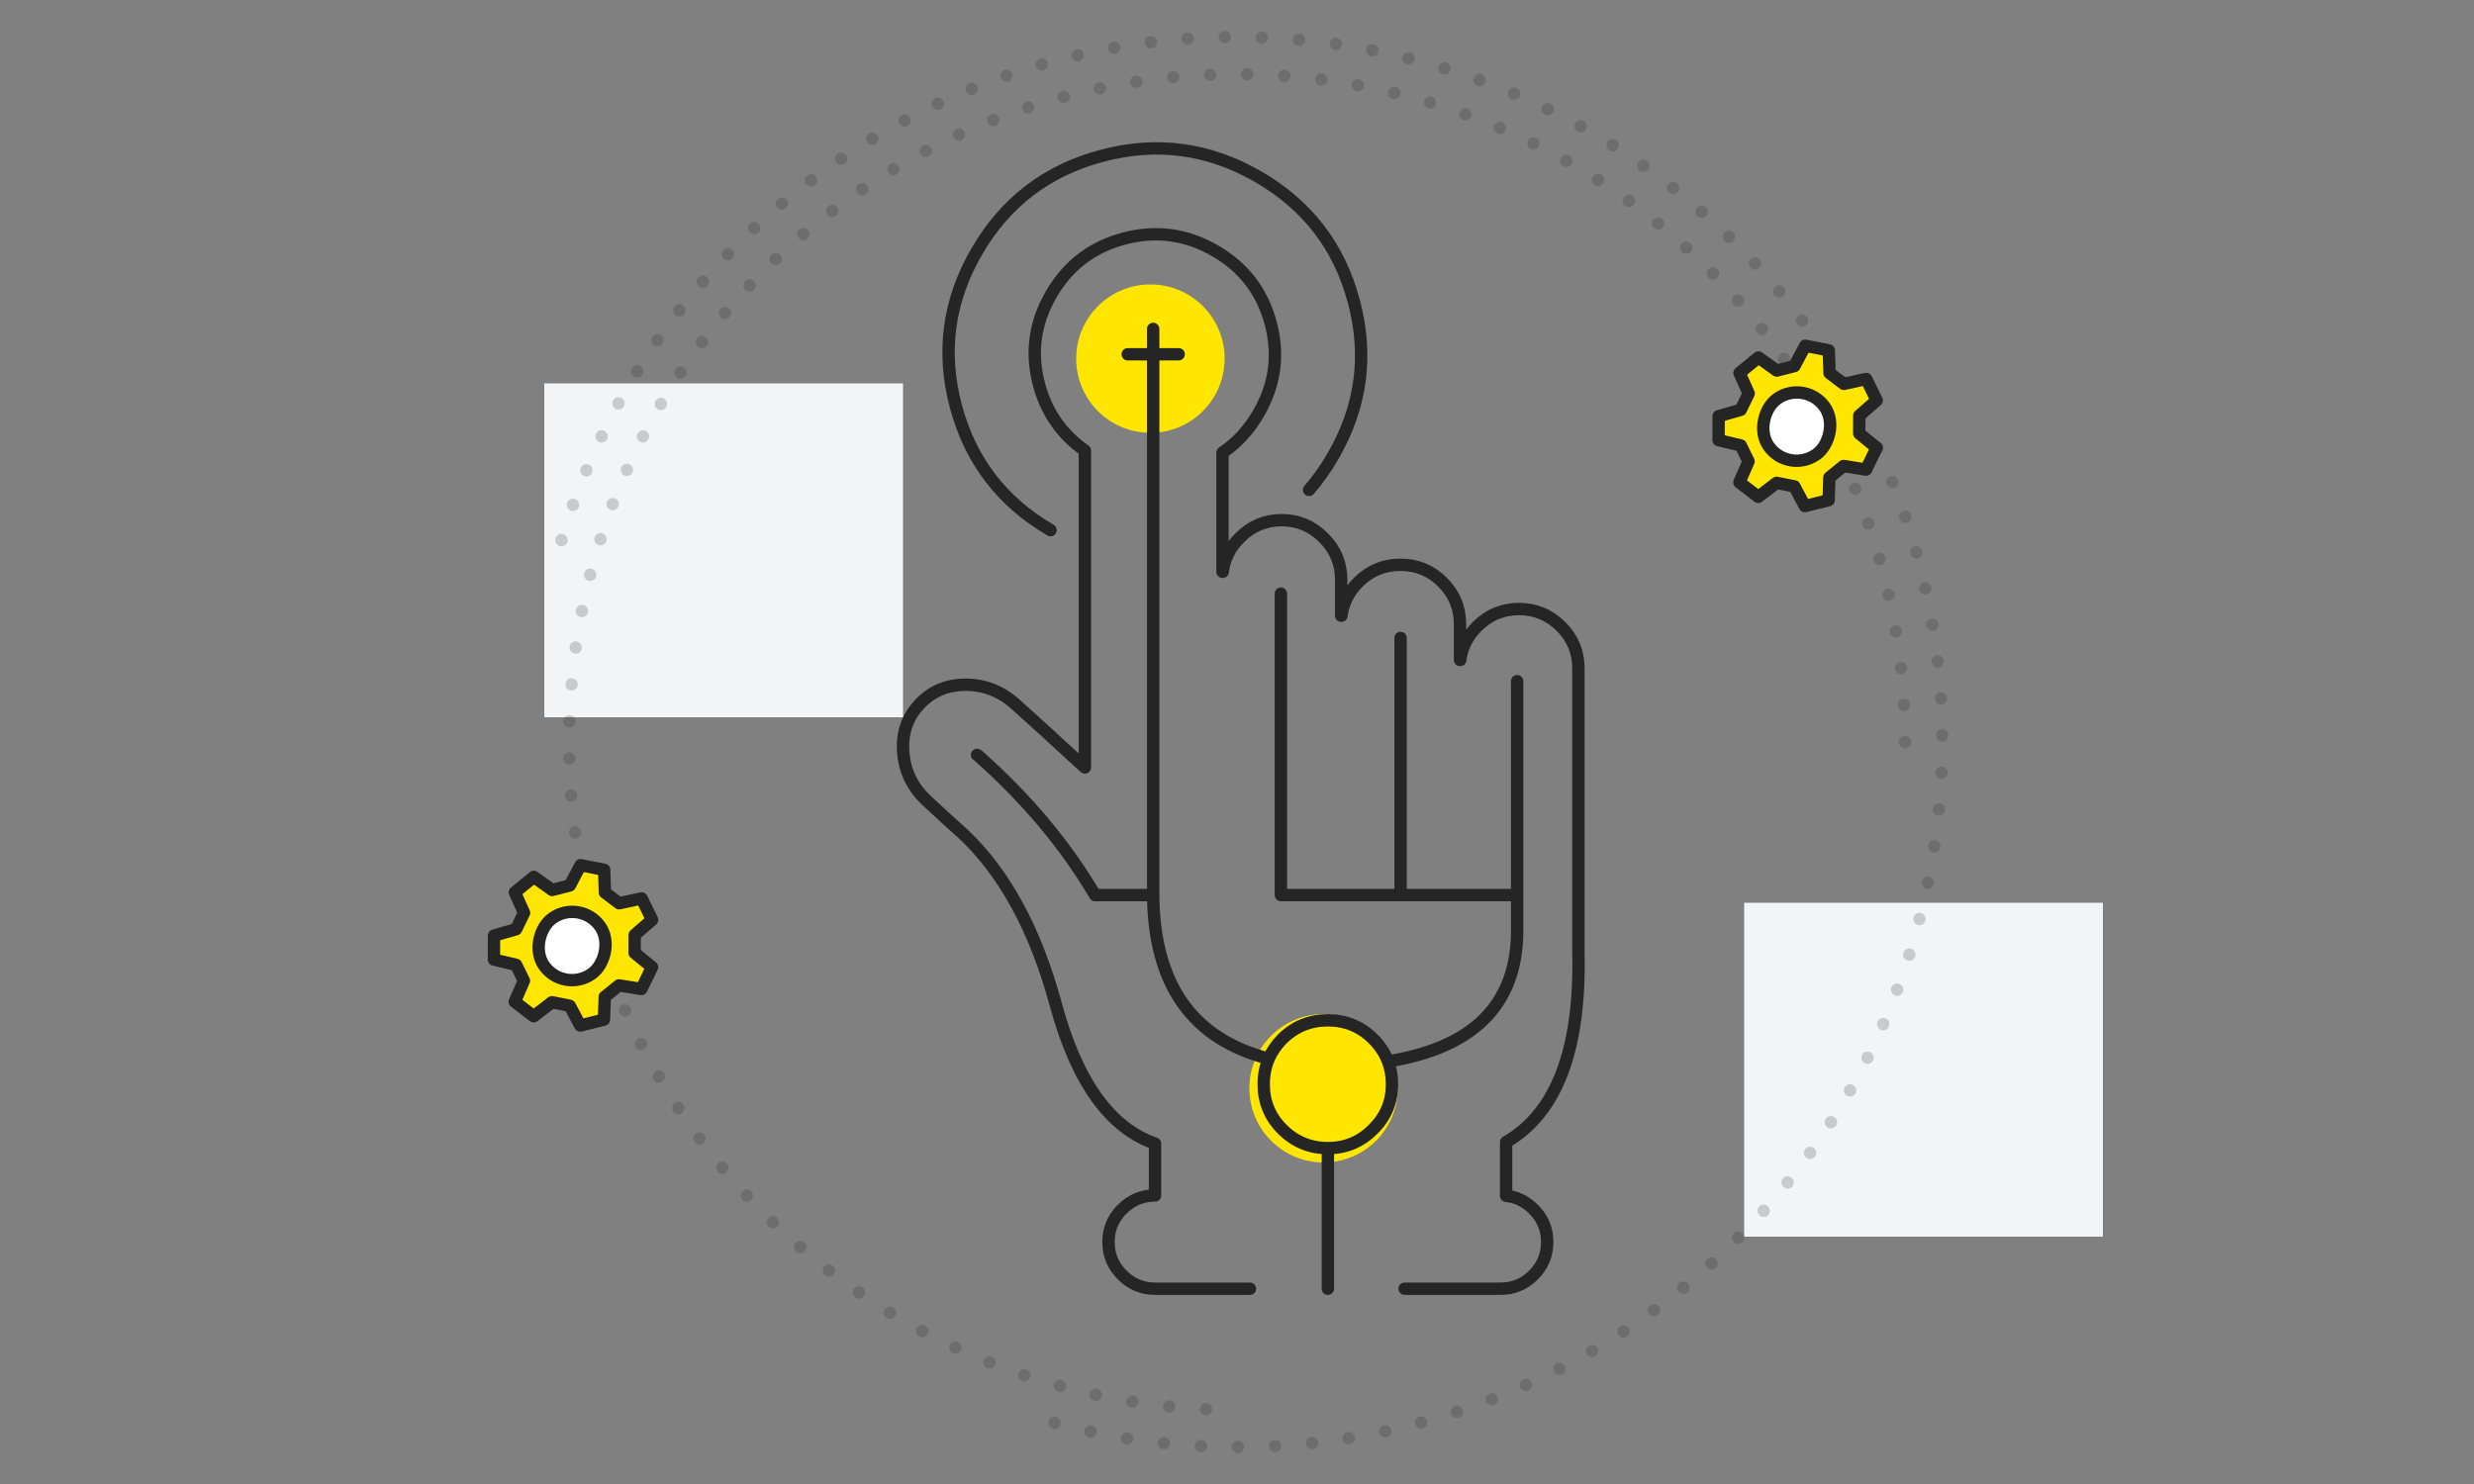<?xml version="1.0" encoding="UTF-8"?>
<svg width="200px" height="120px" viewBox="0 0 200 120" version="1.1" xmlns="http://www.w3.org/2000/svg" xmlns:xlink="http://www.w3.org/1999/xlink">
    <rect x="0" y="0" width="200" height="120" fill="#808080" stroke="none"/>
    <title>Wearables</title>
    <g id="Wearables" stroke="none" stroke-width="1" fill="none" fill-rule="evenodd">
        <circle id="Oval" fill="#FFE600" cx="107" cy="88" r="6"></circle>
        <circle id="Oval" fill="#FFE600" cx="93" cy="29" r="6"></circle>
        <rect id="Rectangle-Copy-13" fill="#F3F4F5" x="44" y="31" width="29" height="27"></rect>
        <rect id="Rectangle-Copy-13" fill="#F3F4F5" x="141" y="73" width="29" height="27"></rect>
        <g id="Group-3" transform="translate(30, -10)" opacity="0.2" stroke="#252525" stroke-dasharray="0,3" stroke-linecap="round">
            <path d="M70,124 C99.823,124 124,99.823 124,70 C124,40.177 99.823,16 70,16 C40.177,16 16,40.177 16,70" id="Path" transform="translate(70, 70) rotate(-90) translate(-70, -70) "></path>
            <path d="M70,13 C38.52,13 13,38.52 13,70 C13,101.48 38.52,127 70,127 C101.48,127 127,101.48 127,70" id="Path" transform="translate(70, 70) rotate(-165) translate(-70, -70) "></path>
        </g>
        <g id="Stroke-1" transform="translate(73, 12)" stroke="#252525" stroke-linecap="round" stroke-linejoin="round">
            <path d="M49.646,43.081 L49.646,60.379 M40.224,39.586 L40.224,60.379 M39.206,73.827 C39.422,74.397 39.529,75.012 39.529,75.672 C39.529,77.102 39.02,78.317 38.001,79.317 C36.998,80.33 35.779,80.839 34.346,80.839 M34.346,92.21 L34.346,80.839 C32.909,80.839 31.683,80.33 30.664,79.317 C29.661,78.317 29.159,77.102 29.159,75.672 C29.159,74.927 29.295,74.238 29.564,73.608 M5.987,49.043 C6.035,49.072 6.081,49.107 6.126,49.147 C10.021,52.607 13.153,56.351 15.526,60.379 L20.224,60.379 M20.224,16.648 L20.224,60.287 L20.224,60.379 C20.278,67.607 23.392,72.016 29.564,73.608 C29.817,73.025 30.184,72.49 30.664,72.004 C31.683,71.005 32.909,70.505 34.346,70.505 C35.779,70.505 36.998,71.005 38.001,72.004 C38.551,72.551 38.951,73.159 39.206,73.827 C46.038,72.735 49.518,69.314 49.646,63.563 L49.646,60.379 L40.224,60.379 L30.548,60.379 L30.548,36 M20.224,16.648 L22.284,16.648 M18.164,16.648 L20.224,16.648 L20.224,14.595 M40.548,92.21 L48.303,92.21 C49.336,92.21 50.225,91.841 50.965,91.103 C51.706,90.364 52.076,89.48 52.076,88.451 L52.076,88.427 C52.076,87.707 51.896,87.056 51.533,86.478 C51.376,86.231 51.188,85.996 50.965,85.774 C50.335,85.146 49.596,84.784 48.755,84.691 L48.755,80.355 C52.83,77.997 54.778,72.888 54.6,65.028 L54.6,42.043 C54.601,40.724 54.134,39.597 53.2,38.664 C52.258,37.724 51.124,37.251 49.796,37.246 C48.473,37.251 47.341,37.724 46.406,38.664 C45.633,39.431 45.182,40.331 45.051,41.363 L45.027,41.363 L45.027,38.445 C45.021,37.125 44.547,35.999 43.605,35.065 C42.667,34.134 41.536,33.669 40.213,33.67 C38.89,33.669 37.758,34.134 36.821,35.065 C36.038,35.839 35.577,36.747 35.445,37.787 L35.421,37.787 L35.421,34.858 C35.415,33.539 34.941,32.412 33.998,31.479 C33.061,30.539 31.93,30.066 30.606,30.061 C29.286,30.066 28.161,30.539 27.227,31.479 C26.435,32.26 25.976,33.179 25.849,34.236 L25.826,34.236 L25.826,24.605 C27.001,23.813 27.973,22.753 28.742,21.422 C30.082,19.109 30.407,16.672 29.716,14.11 C29.028,11.548 27.523,9.599 25.201,8.264 C22.876,6.929 20.426,6.606 17.851,7.295 C15.461,7.932 13.601,9.273 12.272,11.319 C12.174,11.472 12.078,11.63 11.984,11.793 C10.639,14.109 10.312,16.551 10.999,19.117 C11.287,20.179 11.715,21.136 12.284,21.988 C12.916,22.933 13.724,23.748 14.703,24.432 L14.703,50.058 L12.029,47.613 L12.029,47.602 L9.147,44.995 C7.962,43.912 6.601,43.37 5.061,43.369 C3.529,43.37 2.271,43.912 1.289,44.995 C0.305,46.073 -0.116,47.376 0.027,48.905 C0.156,50.429 0.809,51.728 1.984,52.802 L3.569,54.267 C3.676,54.364 4.101,54.744 4.841,55.409 L4.853,55.421 C8.221,58.594 10.72,63.199 12.353,69.237 C14.044,75.465 16.718,79.209 20.374,80.469 L20.374,84.667 C19.346,84.67 18.461,85.039 17.724,85.774 C17.681,85.818 17.638,85.861 17.596,85.901 C16.941,86.616 16.612,87.457 16.612,88.427 L16.612,88.451 C16.612,89.48 16.984,90.364 17.724,91.103 C18.465,91.841 19.351,92.21 20.386,92.21 L28.048,92.21 M11.925,30.868 C8.004,28.58 5.457,25.259 4.286,20.903 C3.099,16.499 3.657,12.309 5.965,8.333 C8.269,4.355 11.633,1.78 16.057,0.606 C20.476,-0.58 24.682,-0.026 28.674,2.267 C32.666,4.562 35.251,7.914 36.429,12.323 L36.429,12.312 C37.621,16.716 37.066,20.906 34.761,24.882 C34.185,25.88 33.541,26.791 32.828,27.615"></path>
        </g>
        <g id="Group" transform="translate(145.5, 34.5) rotate(-305) translate(-145.5, -34.5) translate(139, 27)" stroke="#252525" stroke-linecap="round" stroke-linejoin="round">
            <polygon id="Stroke-1" fill="#FFE600" points="11.238 7.904 11.134 6.427 12.416 5.107 11.459 3.392 9.709 3.884 8.522 3.049 8.326 1.192 6.421 0.894 5.704 2.608 4.329 3.049 2.792 2.046 1.39 3.392 2.236 5.045 1.715 6.427 0 7.033 0.143 9.005 1.93 9.348 2.645 10.632 2.041 12.39 3.629 13.508 5.003 12.285 6.421 12.505 7.387 14.088 9.223 13.508 9.145 11.644 10.204 10.632 11.998 10.852 12.706 9.005"></polygon>
            <rect id="Rectangle" fill="#FFFFFF" x="3.6" y="4.937" width="5.506" height="5.533" rx="2.753"></rect>
        </g>
        <g id="Group" transform="translate(46.5, 76.5) rotate(-305) translate(-46.5, -76.5) translate(40, 69)" stroke="#252525" stroke-linecap="round" stroke-linejoin="round">
            <polygon id="Stroke-1" fill="#FFE600" points="11.238 7.904 11.134 6.427 12.416 5.107 11.459 3.392 9.709 3.884 8.522 3.049 8.326 1.192 6.421 0.894 5.704 2.608 4.329 3.049 2.792 2.046 1.39 3.392 2.236 5.045 1.715 6.427 0 7.033 0.143 9.005 1.93 9.348 2.645 10.632 2.041 12.39 3.629 13.508 5.003 12.285 6.421 12.505 7.387 14.088 9.223 13.508 9.145 11.644 10.204 10.632 11.998 10.852 12.706 9.005"></polygon>
            <rect id="Rectangle" fill="#FFFFFF" x="3.6" y="4.937" width="5.506" height="5.533" rx="2.753"></rect>
        </g>
    </g>
</svg>